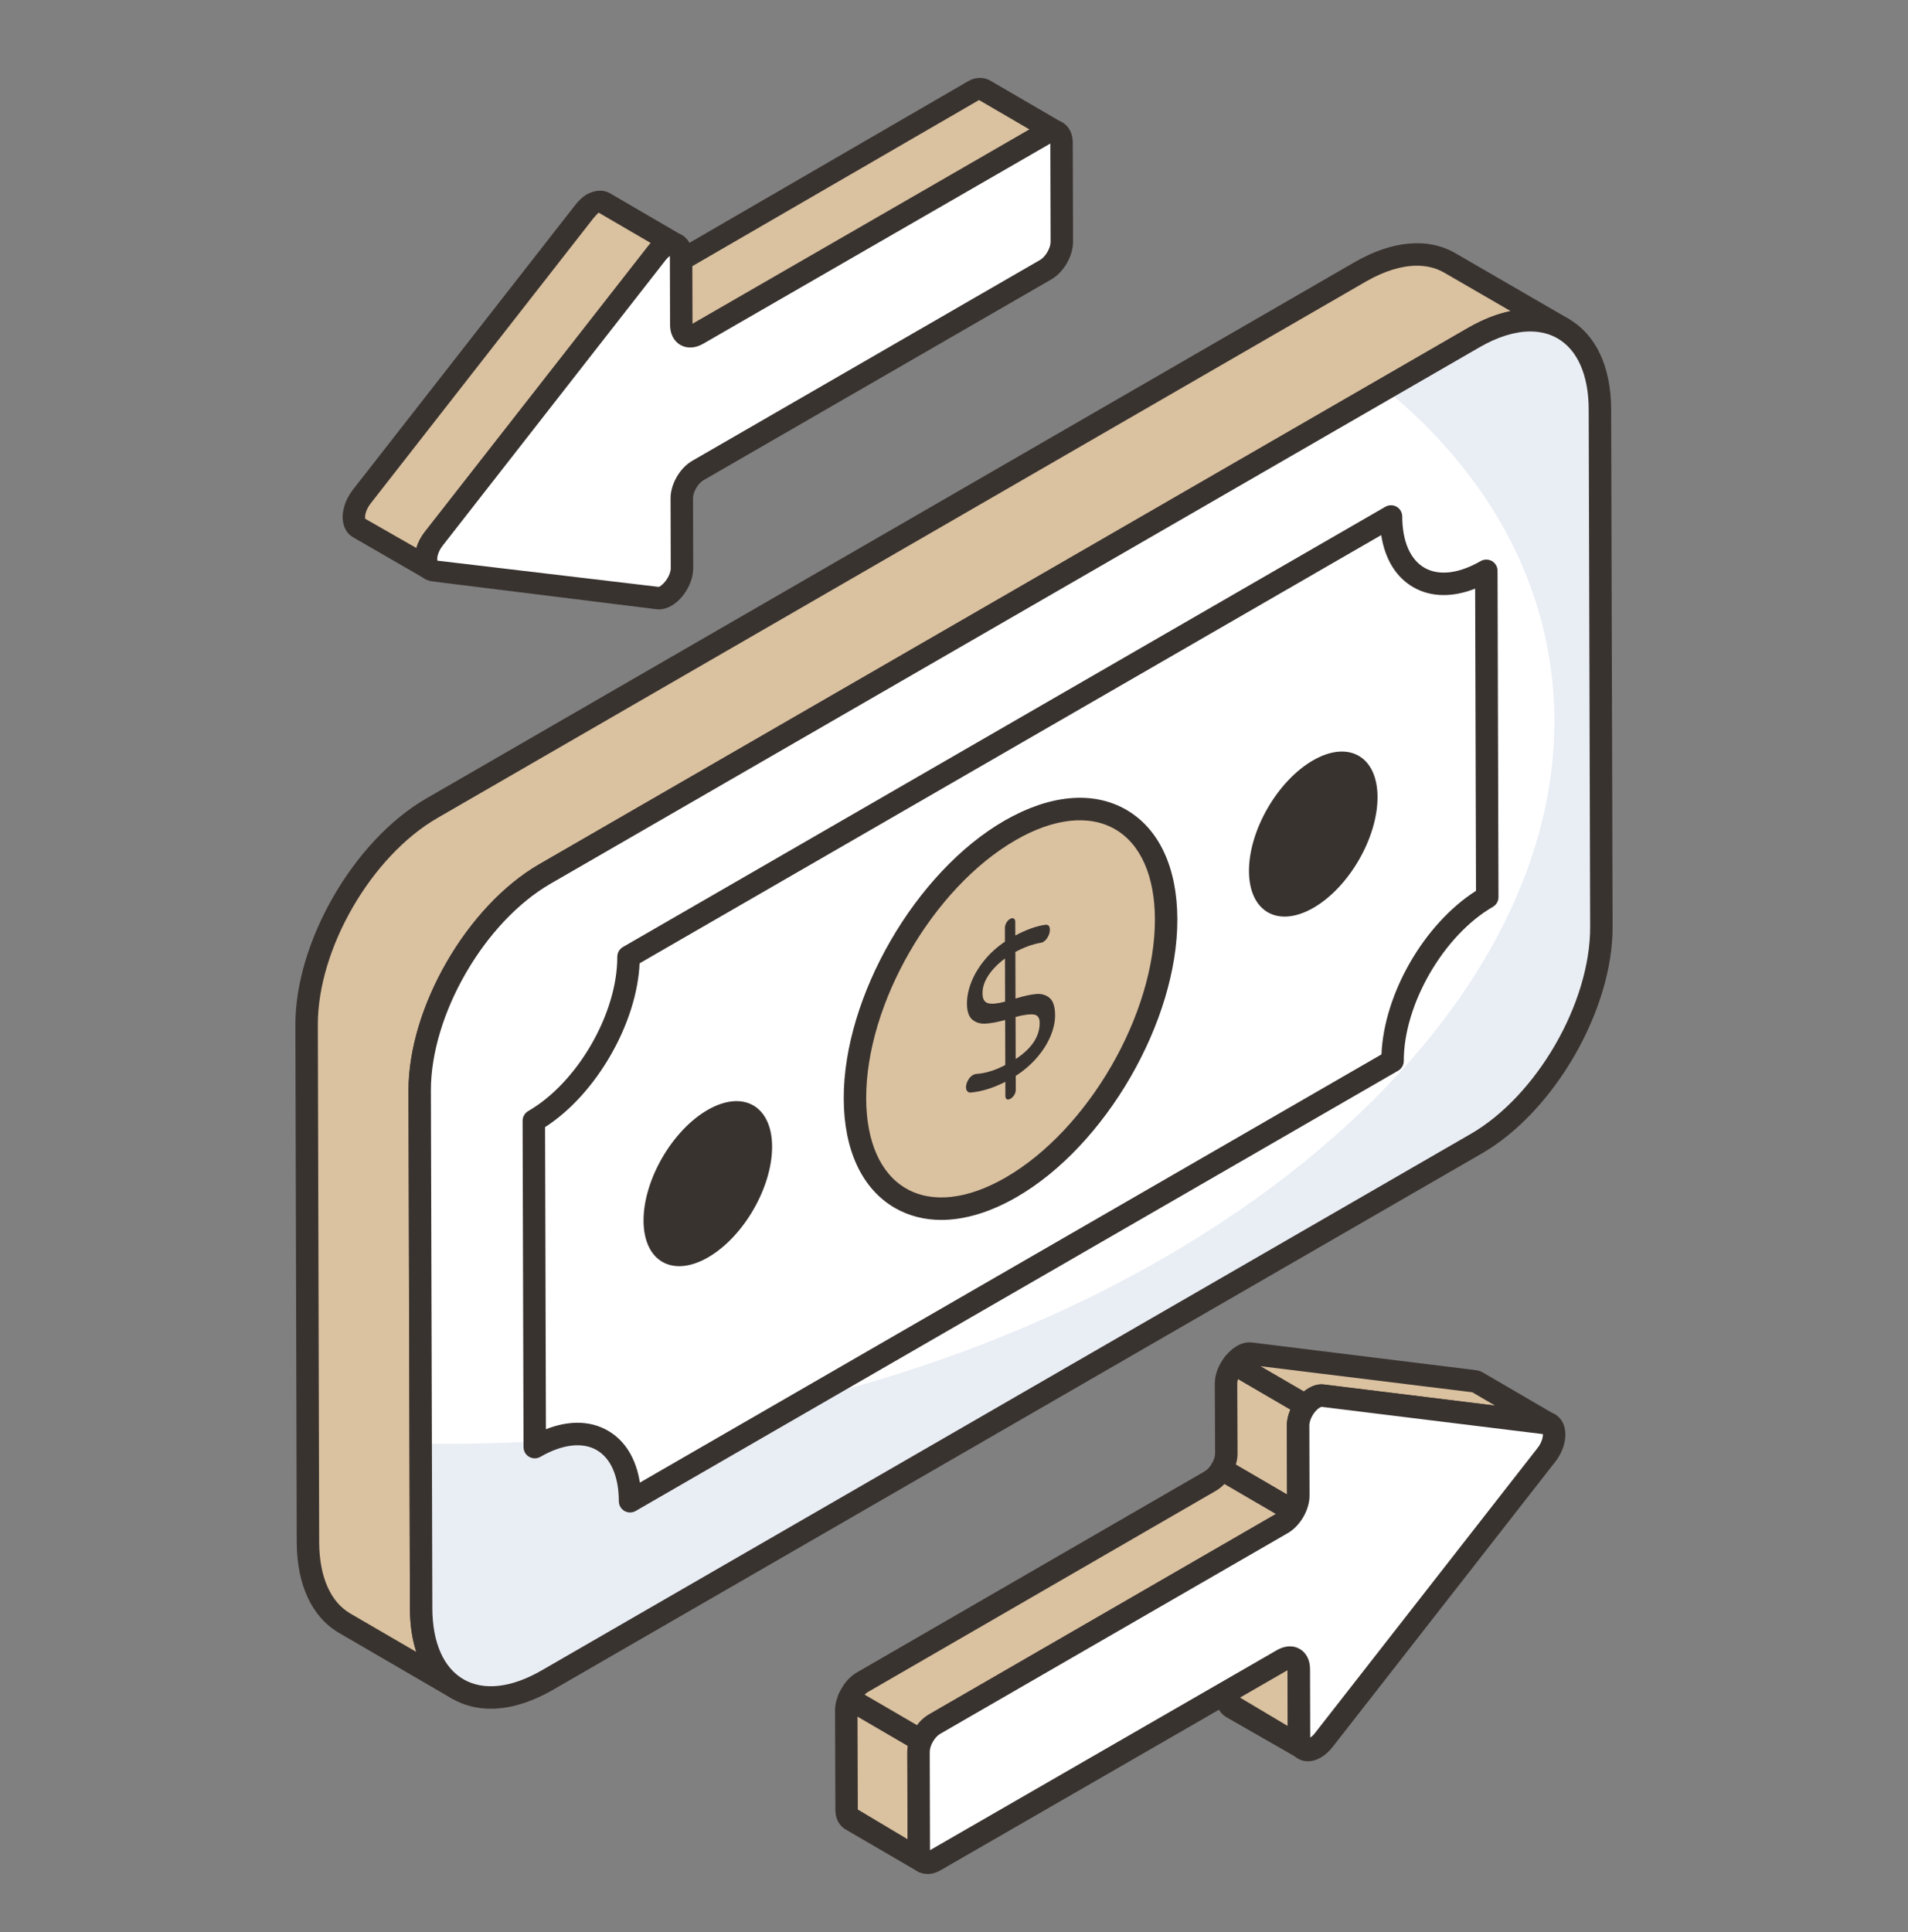 <svg xmlns="http://www.w3.org/2000/svg" width="80" height="81" viewBox="0 0 80 81" fill="none"><rect x="0" y="0" width="80" height="81" fill="#808080" stroke="none"/><path d="M65.545 13.777C64.591 13.227 63.267 13.306 61.798 14.147L22.853 36.631C19.936 38.314 17.591 42.387 17.602 45.73L17.658 67.429C17.658 69.09 18.253 70.257 19.195 70.806L14.449 68.046C13.507 67.496 12.923 66.33 12.912 64.669L12.856 42.97C12.845 39.627 15.19 35.565 18.107 33.882L57.052 11.387C58.521 10.546 59.845 10.467 60.799 11.028L65.545 13.777Z" fill="#DAC19F"></path><path d="M19.195 71.278C19.114 71.278 19.033 71.257 18.959 71.213L14.213 68.453C13.083 67.794 12.454 66.452 12.442 64.673L12.385 42.971C12.374 39.486 14.835 35.226 17.872 33.474L56.816 10.979C58.394 10.076 59.892 9.95 61.037 10.623L65.78 13.37C66.005 13.5 66.082 13.787 65.952 14.012C65.823 14.236 65.537 14.314 65.31 14.184C65.31 14.184 65.309 14.184 65.309 14.183C64.464 13.698 63.299 13.831 62.031 14.556L23.088 37.039C20.312 38.641 18.062 42.539 18.072 45.73L18.129 67.428C18.129 68.852 18.59 69.906 19.429 70.398L19.432 70.4C19.657 70.531 19.733 70.819 19.602 71.043C19.515 71.194 19.357 71.278 19.195 71.278ZM59.409 11.139C58.77 11.139 58.047 11.359 57.285 11.795L18.343 34.29C15.566 35.892 13.316 39.784 13.326 42.969L13.383 64.668C13.392 66.1 13.855 67.155 14.686 67.639L17.453 69.249C17.278 68.713 17.188 68.102 17.188 67.429L17.131 45.732C17.12 42.242 19.581 37.976 22.618 36.224L61.562 13.74C62.17 13.392 62.767 13.158 63.337 13.041L60.563 11.435C60.225 11.237 59.836 11.139 59.409 11.139Z" fill="#393330"></path><path d="M61.8 14.15C64.709 12.471 67.073 13.818 67.082 17.16L67.144 38.857C67.153 42.199 64.804 46.268 61.896 47.947L22.948 70.433C20.032 72.116 17.668 70.769 17.658 67.427L17.597 45.73C17.587 42.388 19.936 38.319 22.852 36.636L61.8 14.15Z" fill="white"></path><path d="M67.15 38.853C67.15 42.196 64.805 46.269 61.898 47.952L22.943 70.436C20.037 72.119 17.669 70.772 17.658 67.429L17.636 60.518C21.495 60.596 25.546 60.282 29.663 59.553C51.61 55.648 67.396 41.231 64.917 27.353C64.154 23.044 61.719 19.297 58.072 16.301L61.798 14.147C64.703 12.476 67.071 13.822 67.082 17.165L67.15 38.853Z" fill="#E9EDF4"></path><path d="M20.577 71.632C19.993 71.632 19.45 71.494 18.968 71.216C17.825 70.558 17.193 69.213 17.188 67.428L17.126 45.731C17.116 42.245 19.579 37.981 22.616 36.228L61.564 13.742C63.127 12.839 64.621 12.708 65.772 13.369C66.916 14.027 67.548 15.373 67.553 17.159L67.614 38.856C67.625 42.343 65.165 46.604 62.131 48.355L23.183 70.841C22.273 71.366 21.386 71.632 20.577 71.632ZM64.161 13.896C63.52 13.896 62.796 14.118 62.035 14.558L23.087 37.044C20.31 38.647 18.058 42.543 18.067 45.728L18.128 67.425C18.132 68.86 18.598 69.917 19.437 70.4C20.286 70.891 21.448 70.755 22.712 70.025L61.66 47.539C64.434 45.939 66.683 42.044 66.673 38.858L66.612 17.161C66.608 15.725 66.143 14.668 65.303 14.184C64.967 13.991 64.582 13.896 64.161 13.896Z" fill="#393330"></path><path d="M58.324 21.651C58.331 24.178 60.12 25.198 62.32 23.928L62.358 37.609C60.159 38.878 58.381 41.949 58.389 44.476L26.418 62.934C26.41 60.407 24.621 59.396 22.422 60.666L22.383 46.985C24.582 45.715 26.36 42.636 26.353 40.109L58.324 21.651Z" fill="white"></path><path d="M26.418 63.405C26.337 63.405 26.256 63.384 26.183 63.342C26.037 63.258 25.948 63.103 25.947 62.935C25.944 61.896 25.614 61.133 25.018 60.789C24.415 60.444 23.576 60.544 22.657 61.073C22.511 61.156 22.333 61.156 22.187 61.073C22.041 60.989 21.952 60.834 21.951 60.666L21.912 46.986C21.912 46.818 22.001 46.663 22.147 46.578C24.214 45.385 25.889 42.484 25.882 40.11C25.882 39.941 25.971 39.786 26.117 39.701L58.088 21.243C58.234 21.16 58.413 21.16 58.559 21.243C58.704 21.327 58.793 21.482 58.794 21.65C58.797 22.693 59.129 23.457 59.727 23.802C60.33 24.148 61.168 24.05 62.084 23.52C62.23 23.438 62.408 23.438 62.554 23.52C62.7 23.604 62.789 23.759 62.79 23.927L62.829 37.607C62.83 37.776 62.74 37.931 62.594 38.016C60.528 39.21 58.853 42.107 58.859 44.475C58.859 44.644 58.77 44.799 58.624 44.884L26.653 63.342C26.58 63.384 26.498 63.405 26.418 63.405ZM24.214 59.644C24.675 59.644 25.104 59.754 25.487 59.974C26.21 60.39 26.673 61.15 26.829 62.153L57.923 44.202C58.032 41.642 59.715 38.731 61.887 37.344L61.851 24.677C60.89 25.053 59.987 25.037 59.258 24.617C58.533 24.201 58.069 23.439 57.912 22.432L26.817 40.384C26.705 42.911 24.992 45.879 22.854 47.25L22.89 59.916C23.349 59.735 23.794 59.644 24.214 59.644Z" fill="#393330"></path><path d="M42.35 34.812C45.956 32.734 48.883 34.402 48.894 38.534C48.906 42.663 45.998 47.698 42.393 49.775C38.79 51.851 35.858 50.181 35.847 46.052C35.835 41.92 38.748 36.888 42.35 34.812Z" fill="#DAC19F"></path><path d="M44.996 33.934C46.83 36.184 47.36 39.556 46.113 42.709C44.414 47.016 40.022 49.356 36.145 48.099C36.979 50.671 39.46 51.464 42.392 49.775C45.997 47.699 48.904 42.664 48.898 38.531C48.891 35.482 47.289 33.773 44.996 33.934Z" fill="#DAC19F"></path><path d="M39.467 51.141C38.762 51.141 38.106 50.974 37.524 50.64C36.145 49.845 35.382 48.216 35.377 46.053C35.364 41.779 38.387 36.552 42.115 34.404C44.018 33.308 45.83 33.145 47.219 33.944C48.596 34.738 49.359 36.367 49.365 38.533C49.377 42.809 46.355 48.035 42.628 50.183C41.523 50.819 40.447 51.141 39.467 51.141ZM42.585 35.219C39.118 37.217 36.306 42.076 36.318 46.05C36.323 47.864 36.918 49.204 37.994 49.824C39.081 50.45 40.56 50.287 42.158 49.367C45.624 47.37 48.435 42.512 48.424 38.535C48.419 36.72 47.824 35.379 46.749 34.76C45.663 34.136 44.184 34.298 42.585 35.219Z" fill="#393330"></path><path d="M44.005 41.832C44.158 41.96 44.237 42.201 44.238 42.556C44.239 42.847 44.17 43.15 44.036 43.462C43.9 43.776 43.707 44.075 43.458 44.359C43.207 44.644 42.918 44.891 42.588 45.102L42.59 45.685C42.59 45.756 42.57 45.826 42.53 45.896C42.489 45.966 42.435 46.022 42.369 46.06C42.307 46.095 42.255 46.103 42.215 46.082C42.174 46.062 42.154 46.013 42.154 45.936L42.152 45.353C41.636 45.612 41.153 45.762 40.705 45.801C40.648 45.807 40.6 45.79 40.561 45.748C40.523 45.708 40.503 45.651 40.503 45.581C40.503 45.488 40.531 45.391 40.585 45.291C40.64 45.191 40.71 45.115 40.796 45.066C40.843 45.038 40.889 45.024 40.932 45.021C41.319 44.995 41.725 44.871 42.15 44.647L42.145 42.76C41.819 42.848 41.546 42.9 41.324 42.912C41.102 42.925 40.916 42.868 40.767 42.743C40.619 42.618 40.544 42.394 40.544 42.071C40.543 41.787 40.603 41.489 40.724 41.178C40.845 40.867 41.025 40.563 41.266 40.266C41.507 39.967 41.796 39.704 42.135 39.476L42.134 38.902C42.133 38.831 42.153 38.759 42.194 38.686C42.234 38.613 42.286 38.559 42.347 38.524C42.409 38.489 42.462 38.482 42.505 38.507C42.548 38.531 42.569 38.58 42.569 38.651L42.571 39.217C43.039 38.97 43.454 38.821 43.818 38.77C43.952 38.748 44.019 38.818 44.019 38.983C44.02 39.071 43.994 39.165 43.941 39.266C43.888 39.368 43.82 39.443 43.733 39.493C43.705 39.509 43.667 39.52 43.619 39.526C43.295 39.582 42.946 39.708 42.573 39.907L42.579 41.861C42.924 41.754 43.208 41.692 43.435 41.671C43.662 41.65 43.852 41.704 44.005 41.832ZM42.586 44.396C43.259 43.955 43.594 43.449 43.593 42.879C43.592 42.665 43.507 42.549 43.338 42.529C43.167 42.508 42.916 42.543 42.581 42.632L42.586 44.396ZM42.142 41.988L42.137 40.182C41.851 40.391 41.622 40.623 41.451 40.877C41.279 41.133 41.194 41.386 41.195 41.639C41.195 41.879 41.276 42.019 41.436 42.058C41.597 42.097 41.832 42.073 42.142 41.988Z" fill="#393330"></path><path d="M29.67 46.53C31.16 45.672 32.369 46.361 32.373 48.067C32.378 49.773 31.177 51.853 29.688 52.711C28.199 53.569 26.988 52.879 26.983 51.173C26.979 49.466 28.182 47.388 29.67 46.53Z" fill="#393330"></path><path d="M55.054 31.875C56.544 31.017 57.753 31.705 57.758 33.412C57.763 35.118 56.561 37.198 55.072 38.056C53.584 38.914 52.373 38.224 52.368 36.518C52.363 34.811 53.566 32.732 55.054 31.875Z" fill="#393330"></path><path d="M54.581 73.255L51.633 71.567C51.519 71.495 51.448 71.352 51.448 71.123L51.433 68.205C51.433 67.99 51.362 67.847 51.233 67.776L54.266 69.535C54.38 69.607 54.452 69.75 54.452 69.965L54.466 72.883C54.466 73.04 54.509 73.169 54.581 73.255Z" fill="#DAC19F"></path><path d="M54.545 73.716C54.477 73.716 54.409 73.7 54.347 73.663L51.4 71.975C51.231 71.869 50.977 71.634 50.977 71.124L50.962 68.208L50.983 68.174C50.77 68.042 50.698 67.764 50.823 67.544C50.95 67.321 51.234 67.242 51.459 67.363C51.468 67.368 51.476 67.373 51.485 67.378L54.502 69.129C54.667 69.231 54.922 69.465 54.922 69.964L54.936 72.88C55.082 73.055 55.084 73.347 54.938 73.52C54.838 73.64 54.691 73.716 54.545 73.716ZM51.906 68.727L51.918 71.121L53.992 72.356L53.981 69.967L51.906 68.727Z" fill="#393330"></path><path d="M44.305 5.546C44.19 5.474 44.018 5.474 43.832 5.589L29.241 14C29.055 14.115 28.883 14.129 28.768 14.057L25.736 12.298C25.864 12.369 26.036 12.355 26.222 12.241L40.799 3.829C40.986 3.715 41.157 3.715 41.286 3.786L44.305 5.546Z" fill="#DAC19F"></path><path d="M28.931 14.572C28.784 14.572 28.643 14.534 28.52 14.458L25.5 12.704C25.276 12.576 25.199 12.29 25.326 12.066C25.454 11.843 25.737 11.762 25.964 11.886L40.564 3.421C40.871 3.232 41.223 3.212 41.517 3.377L44.52 5.126C44.531 5.133 44.542 5.139 44.553 5.146C44.771 5.283 44.84 5.569 44.708 5.788C44.584 5.994 44.327 6.07 44.113 5.975L29.476 14.408C29.299 14.516 29.11 14.572 28.931 14.572ZM26.867 12.41L29.005 13.651L43.169 5.429L41.049 4.194L26.867 12.41Z" fill="#393330"></path><path d="M28.353 10.267C28.239 10.195 28.053 10.209 27.881 10.309C27.767 10.381 27.638 10.481 27.538 10.624L18.182 22.583C17.796 23.07 17.753 23.685 18.053 23.856L15.035 22.111C14.734 21.94 14.777 21.325 15.163 20.824L24.505 8.865C24.619 8.722 24.734 8.621 24.848 8.55C25.034 8.45 25.206 8.435 25.335 8.507L28.353 10.267Z" fill="#DAC19F"></path><path d="M18.052 24.328C17.973 24.328 17.892 24.307 17.819 24.265C17.817 24.264 17.816 24.264 17.814 24.262L14.799 22.52C14.588 22.398 14.443 22.184 14.39 21.918C14.306 21.495 14.459 20.966 14.791 20.537L24.134 8.575C24.278 8.394 24.429 8.256 24.599 8.15C24.956 7.96 25.289 7.945 25.563 8.095L28.573 9.85C28.583 9.855 28.592 9.861 28.602 9.867C28.82 10.004 28.889 10.29 28.757 10.509C28.634 10.713 28.381 10.793 28.167 10.698C28.035 10.77 27.968 10.831 27.922 10.895L18.553 22.872C18.349 23.13 18.313 23.387 18.33 23.477C18.522 23.617 18.582 23.881 18.461 24.092C18.374 24.243 18.216 24.328 18.052 24.328ZM25.098 8.913C25.02 8.997 24.947 9.066 24.873 9.158L15.535 21.113C15.31 21.404 15.288 21.683 15.317 21.75L17.455 22.972C17.525 22.735 17.648 22.5 17.814 22.29L27.167 10.334C27.202 10.285 27.241 10.237 27.286 10.188L25.098 8.913Z" fill="#393330"></path><path d="M27.877 10.307C28.229 10.104 28.556 10.243 28.557 10.701L28.565 13.619C28.567 14.049 28.869 14.222 29.244 14.005L43.83 5.584C44.195 5.373 44.507 5.54 44.508 5.971L44.52 10.137C44.521 10.567 44.212 11.093 43.846 11.304L29.26 19.725C28.885 19.941 28.585 20.462 28.586 20.892L28.594 23.809C28.596 24.267 28.271 24.783 27.919 24.986C27.803 25.053 27.684 25.086 27.573 25.072L18.192 23.907C17.753 23.856 17.751 23.142 18.189 22.585L27.532 10.62C27.643 10.478 27.762 10.374 27.877 10.307Z" fill="white"></path><path d="M27.626 25.546C27.587 25.546 27.549 25.542 27.511 25.538L18.135 24.374C17.835 24.339 17.592 24.153 17.472 23.866C17.288 23.424 17.427 22.793 17.818 22.294L27.162 10.331C27.303 10.147 27.465 10.002 27.642 9.9C27.97 9.712 28.316 9.696 28.594 9.854C28.869 10.013 29.027 10.321 29.028 10.7L29.036 13.571L43.595 5.176C43.922 4.987 44.268 4.971 44.544 5.131C44.819 5.29 44.977 5.595 44.979 5.97L44.991 10.136C44.992 10.733 44.602 11.411 44.082 11.712L29.495 20.133C29.265 20.265 29.056 20.626 29.057 20.89L29.065 23.809C29.067 24.411 28.675 25.092 28.155 25.394C27.98 25.494 27.8 25.546 27.626 25.546ZM28.087 10.732C28.04 10.763 27.976 10.817 27.905 10.909L18.56 22.875C18.335 23.162 18.313 23.438 18.341 23.504L27.631 24.605C27.888 24.461 28.125 24.099 28.124 23.811L28.116 20.893C28.114 20.295 28.505 19.617 29.025 19.318L43.611 10.896C43.837 10.765 44.05 10.398 44.05 10.138L44.038 6.018L29.479 14.413C29.151 14.602 28.806 14.619 28.528 14.461C28.254 14.303 28.096 13.997 28.095 13.62L28.087 10.732Z" fill="#393330"></path><path d="M51.405 58.006L51.419 60.938C51.419 61.147 51.343 61.384 51.218 61.596L54.237 63.356C54.361 63.144 54.437 62.907 54.437 62.698L54.423 59.765C54.423 59.47 54.566 59.166 54.759 58.927L51.733 57.163C51.543 57.403 51.405 57.709 51.405 58.006Z" fill="#DAC19F"></path><path d="M54.236 63.827C54.156 63.827 54.075 63.806 54 63.763L50.98 62.003C50.873 61.94 50.794 61.836 50.762 61.714C50.731 61.594 50.749 61.465 50.812 61.357C50.897 61.212 50.948 61.056 50.948 60.938L50.935 58.008C50.935 58.007 50.935 58.007 50.935 58.006C50.935 57.623 51.087 57.221 51.364 56.87C51.511 56.687 51.767 56.637 51.97 56.757L54.996 58.52C55.114 58.589 55.196 58.706 55.222 58.842C55.246 58.977 55.211 59.115 55.125 59.222C54.98 59.403 54.894 59.605 54.894 59.765L54.907 62.695C54.907 62.984 54.814 63.302 54.643 63.594C54.556 63.743 54.398 63.827 54.236 63.827ZM51.816 61.4L53.966 62.653L53.953 59.767C53.953 59.544 54.006 59.314 54.107 59.091L51.908 57.81C51.887 57.878 51.876 57.945 51.876 58.006L51.889 60.935C51.889 61.085 51.864 61.242 51.816 61.4Z" fill="#393330"></path><path d="M55.11 58.606C55.224 58.535 55.339 58.492 55.453 58.506L64.838 59.665C64.895 59.665 64.938 59.679 64.967 59.708L61.948 57.948C61.905 57.92 61.862 57.905 61.819 57.905L52.435 56.747C52.32 56.732 52.192 56.775 52.077 56.847C51.951 56.917 51.837 57.033 51.733 57.163L54.759 58.927C54.866 58.795 54.983 58.678 55.11 58.606Z" fill="#DAC19F"></path><path d="M64.966 60.179C64.891 60.179 64.816 60.161 64.746 60.124L55.396 58.974C55.389 58.978 55.346 59.013 55.34 59.018C55.299 59.04 55.229 59.094 55.125 59.223C54.979 59.404 54.723 59.449 54.522 59.334L51.496 57.57C51.378 57.501 51.295 57.384 51.271 57.25C51.245 57.115 51.281 56.976 51.366 56.869C51.528 56.667 51.68 56.53 51.846 56.436C52.046 56.311 52.275 56.254 52.491 56.279L61.877 57.438C61.964 57.453 62.092 57.477 62.212 57.559L65.088 59.235C65.177 59.27 65.25 59.326 65.299 59.375C65.466 59.543 65.484 59.808 65.34 59.995C65.248 60.115 65.108 60.179 64.966 60.179ZM64.79 60.129C64.808 60.133 64.824 60.136 64.838 60.136L64.79 60.129ZM55.406 58.033C55.442 58.033 55.478 58.035 55.514 58.04L62.69 58.926L61.729 58.365L52.855 57.273L54.679 58.335C54.742 58.284 54.805 58.239 54.87 58.202C55.054 58.088 55.23 58.033 55.406 58.033ZM61.745 58.367C61.765 58.372 61.792 58.377 61.819 58.377L61.745 58.367ZM61.711 58.355C61.712 58.356 61.714 58.357 61.717 58.358L61.711 58.355Z" fill="#393330"></path><path d="M35.482 71.681L35.496 75.858C35.496 76.073 35.568 76.216 35.697 76.287L38.715 78.047C38.601 77.975 38.529 77.818 38.529 77.603L38.515 73.441C38.515 73.288 38.563 73.128 38.628 72.971L35.598 71.205C35.531 71.364 35.482 71.527 35.482 71.681Z" fill="#DAC19F"></path><path d="M38.7 78.512C38.623 78.512 38.547 78.494 38.478 78.454L35.46 76.695C35.302 76.606 35.026 76.374 35.026 75.858L35.012 71.682C35.012 71.483 35.061 71.266 35.164 71.022C35.216 70.898 35.32 70.802 35.448 70.759C35.576 70.713 35.718 70.73 35.834 70.799L38.864 72.564C39.068 72.683 39.152 72.933 39.063 73.15C39.012 73.275 38.985 73.373 38.985 73.441L38.999 77.602C39.218 77.738 39.269 78.047 39.136 78.267C39.044 78.419 38.871 78.512 38.7 78.512ZM35.954 71.958L35.967 75.857L38.057 77.105L38.044 73.442C38.044 73.361 38.052 73.277 38.069 73.191L35.954 71.958Z" fill="#393330"></path><path d="M51.218 61.596C51.095 61.806 50.924 61.99 50.732 62.097L36.155 70.522C35.917 70.66 35.718 70.923 35.598 71.205L38.628 72.971C38.747 72.687 38.948 72.42 39.188 72.282L53.765 63.856C53.949 63.75 54.116 63.565 54.237 63.356L51.218 61.596Z" fill="#DAC19F"></path><path d="M38.628 73.442C38.546 73.442 38.464 73.42 38.391 73.378L35.361 71.612C35.156 71.492 35.072 71.24 35.164 71.022C35.332 70.625 35.608 70.294 35.921 70.115L50.497 61.689C50.611 61.626 50.726 61.503 50.812 61.357C50.943 61.135 51.231 61.058 51.455 61.189L54.474 62.949C54.698 63.08 54.774 63.367 54.644 63.592C54.475 63.883 54.245 64.122 53.998 64.264L39.423 72.69C39.287 72.768 39.148 72.946 39.062 73.153C39.01 73.278 38.907 73.374 38.778 73.417C38.729 73.434 38.678 73.442 38.628 73.442ZM36.253 71.042L38.457 72.326C38.6 72.137 38.769 71.98 38.952 71.875L53.495 63.468L51.339 62.212C51.223 62.332 51.095 62.433 50.961 62.508L36.391 70.931C36.344 70.957 36.297 70.995 36.253 71.042Z" fill="#393330"></path><path d="M55.102 58.599C55.221 58.531 55.343 58.496 55.458 58.509L64.839 59.663C65.269 59.709 65.271 60.434 64.843 60.986L55.499 72.95C55.385 73.096 55.263 73.202 55.144 73.271C54.79 73.475 54.467 73.341 54.465 72.885L54.457 69.967C54.456 69.537 54.153 69.365 53.779 69.581L39.202 77.997C38.827 78.213 38.525 78.041 38.523 77.61L38.512 73.444C38.511 73.014 38.811 72.493 39.185 72.277L53.763 63.861C54.137 63.645 54.438 63.114 54.437 62.694L54.428 59.766C54.427 59.31 54.749 58.803 55.102 58.599Z" fill="white"></path><path d="M38.896 78.561C38.751 78.561 38.612 78.525 38.487 78.454C38.212 78.295 38.054 77.988 38.053 77.612L38.041 73.445C38.04 72.846 38.431 72.169 38.951 71.869L53.528 63.454C53.749 63.325 53.967 62.949 53.966 62.695L53.958 59.767C53.956 59.169 54.346 58.493 54.866 58.193C55.075 58.07 55.294 58.017 55.51 58.041L64.896 59.196C65.187 59.227 65.428 59.408 65.549 59.692C65.738 60.137 65.604 60.772 65.215 61.274L55.871 73.24C55.72 73.43 55.555 73.577 55.38 73.678C55.05 73.87 54.701 73.887 54.425 73.726C54.153 73.569 53.996 73.263 53.995 72.886L53.987 70.015L39.437 78.404C39.258 78.508 39.072 78.561 38.896 78.561ZM55.401 58.976C55.4 58.976 55.338 59.007 55.337 59.007C55.13 59.127 54.898 59.476 54.899 59.765L54.907 62.693C54.909 63.291 54.518 63.967 53.999 64.268L39.421 72.685C39.19 72.817 38.982 73.178 38.983 73.442L38.994 77.562L53.544 69.173C53.874 68.984 54.219 68.965 54.494 69.125C54.768 69.282 54.927 69.589 54.928 69.965L54.936 72.839C55.007 72.794 55.066 72.74 55.131 72.657L64.472 60.696C64.65 60.467 64.697 60.234 64.692 60.12L55.401 58.976Z" fill="#393330"></path></svg>
